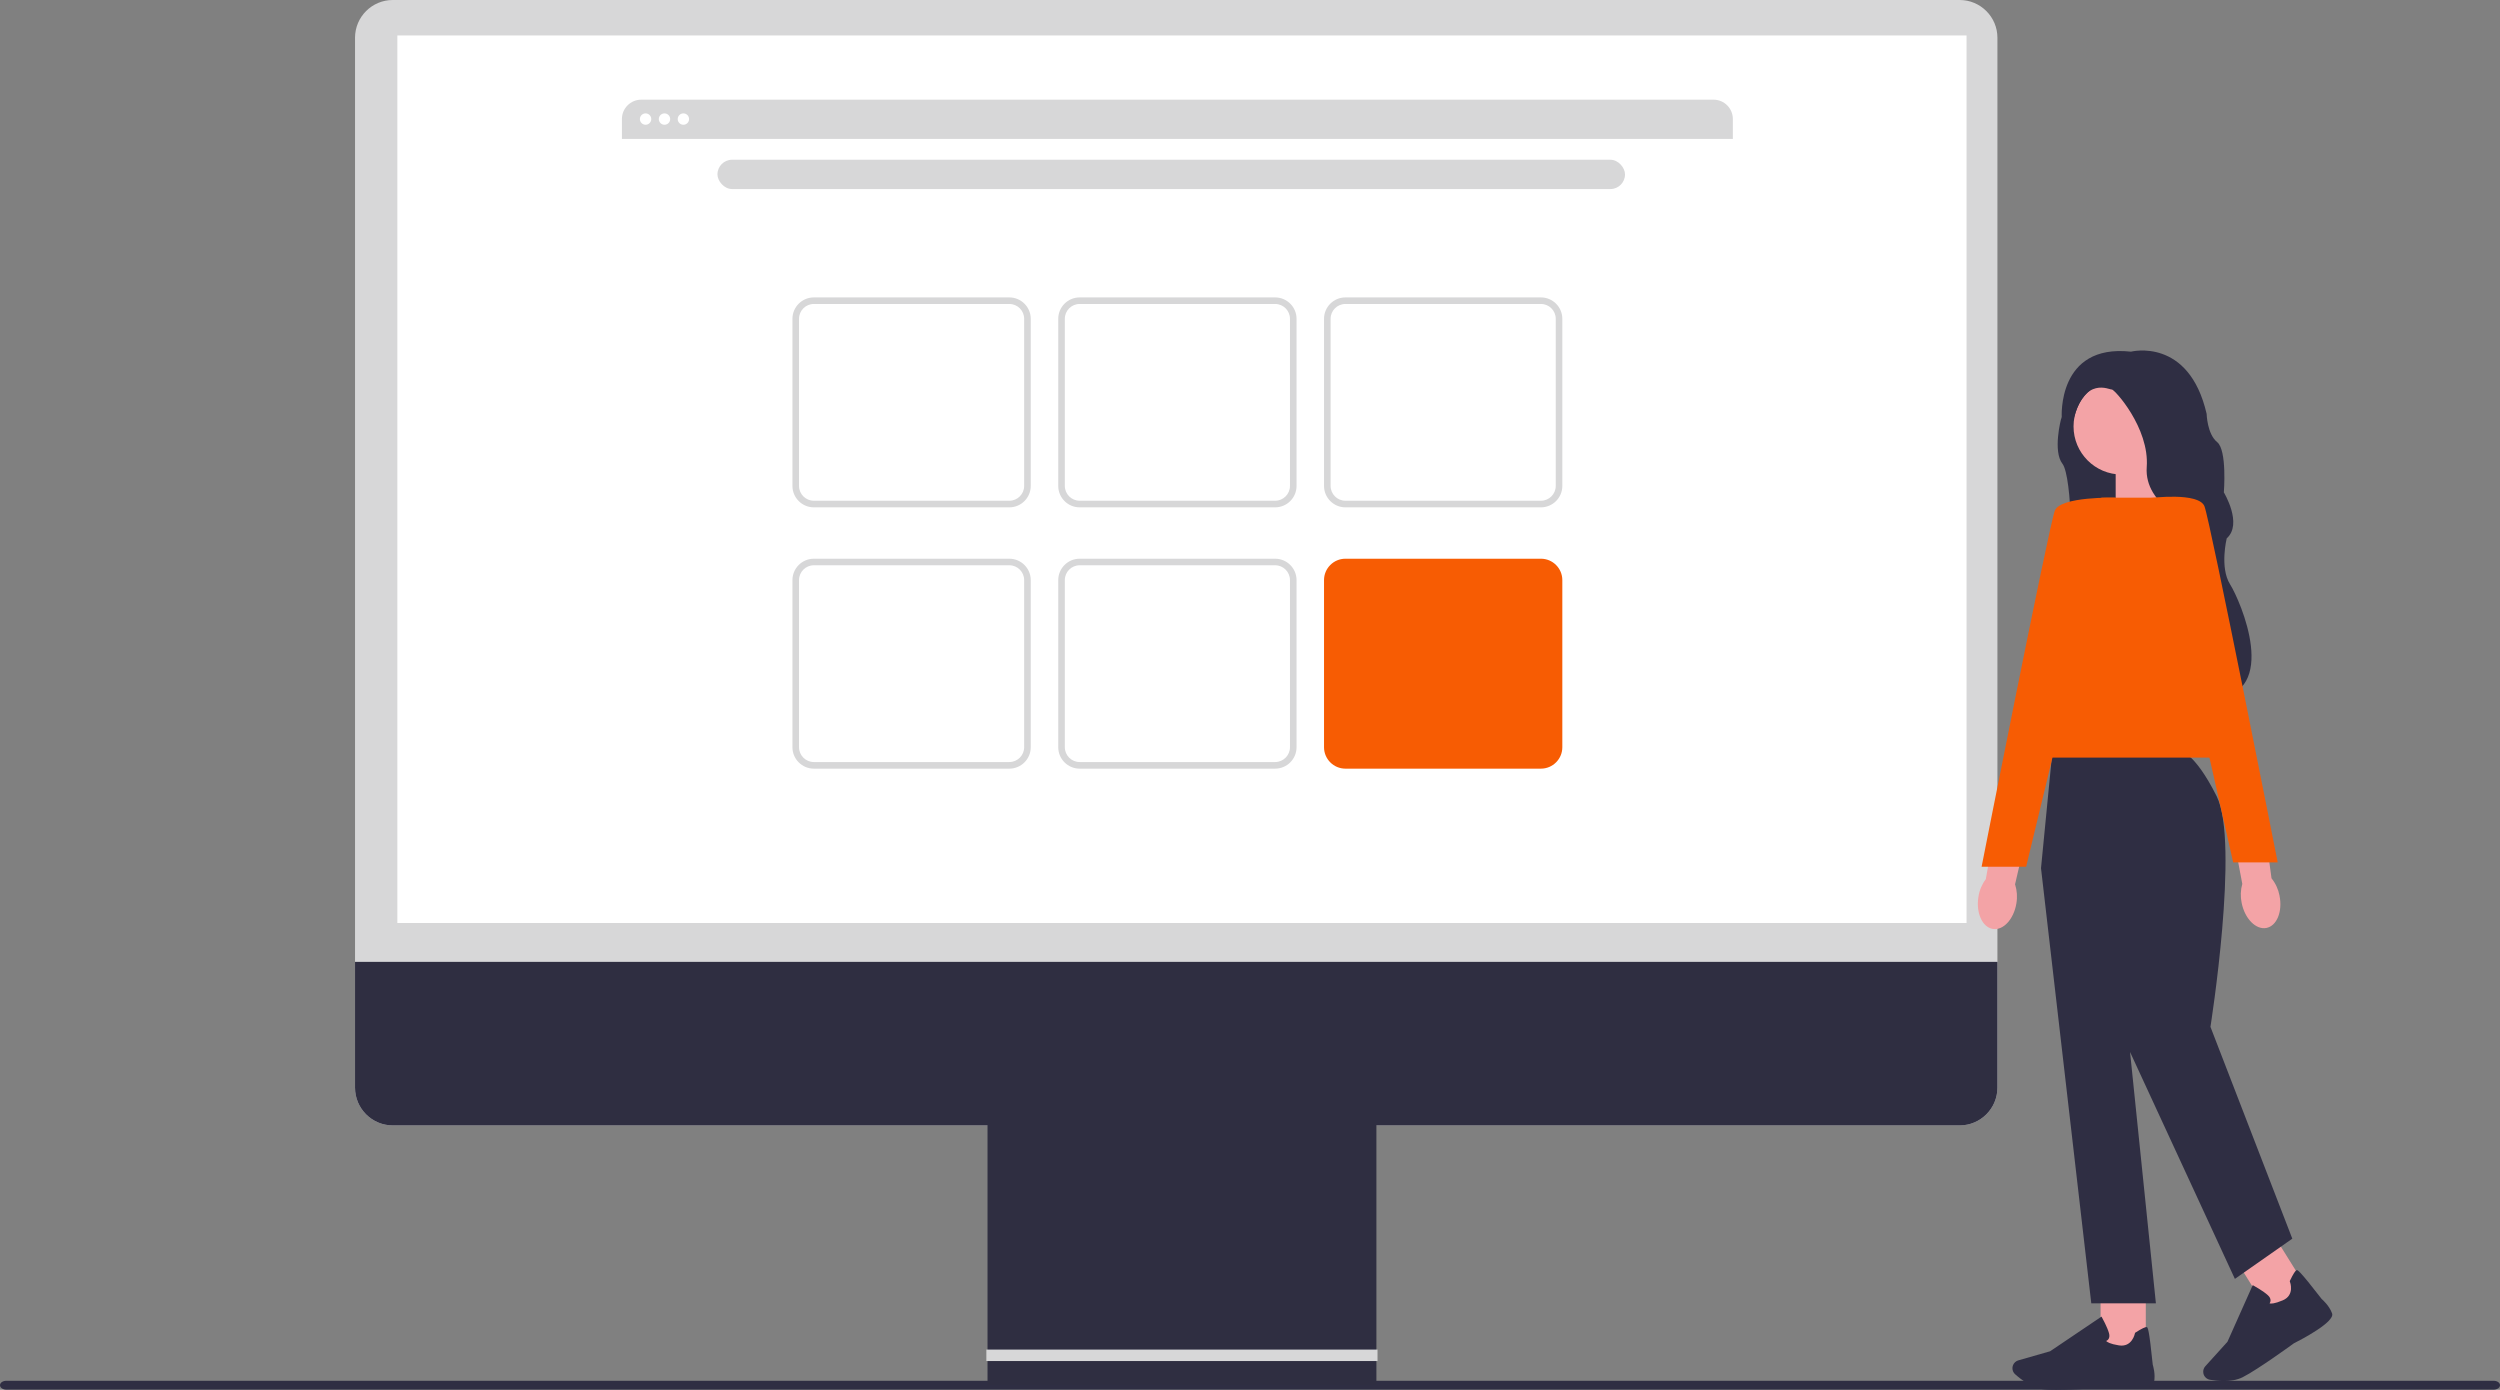 <svg xmlns="http://www.w3.org/2000/svg" xmlns:xlink="http://www.w3.org/1999/xlink" width="949.85" height="528.05" viewBox="0 0 949.85 528.05"><rect x="0" y="0" width="949.85" height="528.05" fill="#808080" stroke="none"/><path d="m0,526.3c0,.94,1.07,1.69,2.41,1.69h945.03c1.33,0,2.41-.75,2.41-1.69s-1.07-1.69-2.41-1.69H2.41c-1.33,0-2.41.75-2.41,1.69Z" fill="#2f2e43" stroke-width="0"></path><path d="m744.56,0H149.23c-7.91,0-14.34,6.43-14.34,14.34v398.91c0,7.91,6.43,14.34,14.34,14.34h595.33c7.91,0,14.34-6.43,14.34-14.34V14.34c0-7.91-6.43-14.34-14.34-14.34Z" fill="#d7d7d8" stroke-width="0"></path><rect x="150.97" y="13.47" width="596.2" height="337.21" fill="#fff" stroke-width="0"></rect><path d="m758.9,365.45v47.8c0,7.91-6.43,14.34-14.34,14.34H149.23c-7.91,0-14.34-6.43-14.34-14.34v-47.8h624.01Z" fill="#2f2e41" stroke-width="0"></path><rect x="375.2" y="418.47" width="147.75" height="107.77" fill="#2f2e41" stroke-width="0"></rect><rect x="374.76" y="512.76" width="148.61" height="4.35" fill="#d7d7d8" stroke-width="0"></rect><path d="m658.38,45.22v7.57H236.29v-7.57c0-4.06,3.29-7.35,7.35-7.35h407.39c4.06,0,7.35,3.29,7.35,7.35Z" fill="#d7d7d8" stroke-width="0"></path><circle cx="245.28" cy="45.24" r="2.16" fill="#fff" stroke-width="0"></circle><circle cx="252.47" cy="45.24" r="2.16" fill="#fff" stroke-width="0"></circle><circle cx="259.65" cy="45.24" r="2.16" fill="#fff" stroke-width="0"></circle><rect x="272.59" y="60.69" width="344.82" height="11.14" rx="5.57" ry="5.57" fill="#d7d7d8" stroke-width="0"></rect><path d="m383.49,192.76h-74.28c-4.48,0-8.13-3.65-8.13-8.13v-63.5c0-4.48,3.65-8.13,8.13-8.13h74.28c4.48,0,8.13,3.65,8.13,8.13v63.5c0,4.48-3.65,8.13-8.13,8.13Zm-74.28-77.27c-3.11,0-5.63,2.53-5.63,5.63v63.5c0,3.11,2.53,5.63,5.63,5.63h74.28c3.11,0,5.63-2.53,5.63-5.63v-63.5c0-3.11-2.53-5.63-5.63-5.63h-74.28Z" fill="#d7d7d8" stroke-width="0"></path><path d="m484.48,192.76h-74.28c-4.48,0-8.13-3.65-8.13-8.13v-63.5c0-4.48,3.65-8.13,8.13-8.13h74.28c4.48,0,8.13,3.65,8.13,8.13v63.5c0,4.48-3.65,8.13-8.13,8.13Zm-74.28-77.27c-3.11,0-5.63,2.53-5.63,5.63v63.5c0,3.11,2.53,5.63,5.63,5.63h74.28c3.11,0,5.63-2.53,5.63-5.63v-63.5c0-3.11-2.53-5.63-5.63-5.63h-74.28Z" fill="#d7d7d8" stroke-width="0"></path><path d="m585.46,192.76h-74.28c-4.48,0-8.13-3.65-8.13-8.13v-63.5c0-4.48,3.65-8.13,8.13-8.13h74.28c4.48,0,8.13,3.65,8.13,8.13v63.5c0,4.48-3.65,8.13-8.13,8.13Zm-74.28-77.27c-3.11,0-5.63,2.53-5.63,5.63v63.5c0,3.11,2.53,5.63,5.63,5.63h74.28c3.11,0,5.63-2.53,5.63-5.63v-63.5c0-3.11-2.53-5.63-5.63-5.63h-74.28Z" fill="#d7d7d8" stroke-width="0"></path><path d="m383.49,292.04h-74.28c-4.48,0-8.13-3.65-8.13-8.13v-63.5c0-4.48,3.65-8.13,8.13-8.13h74.28c4.48,0,8.13,3.65,8.13,8.13v63.5c0,4.48-3.65,8.13-8.13,8.13Zm-74.28-77.27c-3.11,0-5.63,2.53-5.63,5.63v63.5c0,3.11,2.53,5.63,5.63,5.63h74.28c3.11,0,5.63-2.53,5.63-5.63v-63.5c0-3.11-2.53-5.63-5.63-5.63h-74.28Z" fill="#d7d7d8" stroke-width="0"></path><path d="m484.48,292.04h-74.28c-4.48,0-8.13-3.65-8.13-8.13v-63.5c0-4.48,3.65-8.13,8.13-8.13h74.28c4.48,0,8.13,3.65,8.13,8.13v63.5c0,4.48-3.65,8.13-8.13,8.13Zm-74.28-77.27c-3.11,0-5.63,2.53-5.63,5.63v63.5c0,3.11,2.53,5.63,5.63,5.63h74.28c3.11,0,5.63-2.53,5.63-5.63v-63.5c0-3.11-2.53-5.63-5.63-5.63h-74.28Z" fill="#d7d7d8" stroke-width="0"></path><path d="m585.46,292.04h-74.28c-4.48,0-8.13-3.65-8.13-8.13v-63.5c0-4.48,3.65-8.13,8.13-8.13h74.28c4.48,0,8.13,3.65,8.13,8.13v63.5c0,4.48-3.65,8.13-8.13,8.13Z" fill="#f75c03" stroke-width="0"></path><path d="m786.54,150.66l12.27-9.55s14,4.36,14.36,4.54,21.73,49.74,21.73,49.74c0,0-54.74,28.02-50.74,25.28,4-2.72,3.17-39.65-.55-44.46-3.73-4.82-.55-16.92-.55-16.92l3.45-8.64h.02Z" fill="#2f2e43" stroke-width="0"></path><polygon points="820.46 172.99 803.83 172.99 803.83 199.39 822.17 193.36 820.46 172.99" fill="#f3a3a6" stroke-width="0"></polygon><path id="uuid-8fbbfea1-20c6-492e-97ba-4f97c3a2ca55-44-226-137-259" d="m766.1,343.24c.43-2.41.26-4.9-.5-7.26l5.8-24.93-12.37-2.59-4.54,25.57c-1.48,1.96-2.44,4.26-2.8,6.68-1,6.05,1.43,11.53,5.41,12.22,3.98.7,8.01-3.64,9.01-9.69h0Z" fill="#f3a3a6" stroke-width="0"></path><rect x="798.09" y="488.92" width="17.18" height="24.37" fill="#f3a3a6" stroke-width="0"></rect><path d="m781.37,528.05c7.54,0,18.55-.79,18.63-.8,2.95.26,17.65,1.42,18.38-1.94.67-3.09-.32-6.32-.46-6.77-1.42-14.05-1.94-14.22-2.26-14.31-.5-.15-1.96.55-4.33,2.08l-.15.1-.03.17c-.04.21-1.09,5.37-6.07,4.59-3.41-.54-4.52-1.3-4.87-1.67.29-.13.65-.36.9-.75.37-.57.43-1.31.19-2.2-.64-2.33-2.56-5.78-2.64-5.93l-.22-.39-19.52,13.17-12.06,3.45c-.91.25-1.64.91-2.01,1.78h0c-.51,1.21-.2,2.63.79,3.51,2.19,1.97,6.55,5.34,11.11,5.76,1.21.11,2.82.16,4.63.16h0Z" fill="#2f2e43" stroke-width="0"></path><rect x="854.76" y="472.48" width="17.18" height="24.37" transform="translate(-125.69 530.29) rotate(-31.95)" fill="#f3a3a6" stroke-width="0"></rect><path d="m844.82,524.72c2.4,0,5.05-.34,7.28-1.47,5.63-2.83,19.32-12.78,19.4-12.85,2.63-1.33,15.72-8.13,14.56-11.37-1.07-2.98-3.62-5.2-3.97-5.5-8.64-11.18-9.16-11.04-9.48-10.95-.51.14-1.37,1.5-2.58,4.05l-.07.16.07.16c.08.21,1.92,5.14-2.72,7.1-3.18,1.35-4.52,1.3-5.01,1.16.18-.27.36-.65.37-1.12.02-.68-.32-1.35-1-1.97-1.78-1.64-5.23-3.55-5.38-3.63l-.39-.21-9.6,21.51-8.41,9.3c-.64.7-.91,1.64-.76,2.58h0c.21,1.3,1.23,2.33,2.53,2.56,1.32.23,3.17.48,5.19.48h0Z" fill="#2f2e43" stroke-width="0"></path><path d="m827.92,285.11s5.57,0,14.3,17.46c8.73,17.47-2.38,87.57-2.38,87.57l31.1,80.48-21.82,15.28-39.83-86.2,9.82,95.48h-24.55l-19.1-165.32,4.36-44.74h48.1s0,0,0,0Z" fill="#2f2e43" stroke-width="0"></path><polygon points="831.66 189.08 798.38 189.08 768.37 287.84 851.84 287.84 831.66 189.08" fill="#f75c03" stroke-width="0"></polygon><path d="m803.64,189.09l-33.83,140.22h-16.92s25.64-129.85,27.83-135.31c2.18-5.46,22.91-4.91,22.91-4.91h0Z" fill="#f75c03" stroke-width="0"></path><circle cx="806.1" cy="162.01" r="18.28" fill="#f3a3a6" stroke-width="0"></circle><path d="m783.33,158.68l4.48.76c4.18-16.74,13.65-11.27,14.55-11.46s14.36,14.54,13.27,29.46c-1.09,14.91,18.19,21.9,18.19,21.9,0,0,6.74,12.66.73,35.57s6.73,30.6,6.73,30.6c25.1-2.13,10.01-37.15,6.01-43.51-4-6.37-1.27-17.46-1.27-17.46,6.19-5.46-1.09-17.46-1.09-17.46,0,0,1.28-16.01-2.54-19.1s-4-10.73-4-10.73c-6.74-29.28-28.74-23.64-28.74-23.64-28.19-3.09-26.31,25.06-26.31,25.06Z" fill="#2f2e43" stroke-width="0"></path><path id="uuid-3af8ea2b-8f5e-4851-abf4-031c35ae2916-45-227-138-260" d="m866.09,340.31h0c-.46-2.41-1.5-4.68-3.05-6.61l-3.44-25.37-12.49,1.98,4.83,25.52c-.67,2.36-.75,4.84-.24,7.24,1.21,6.01,5.42,10.26,9.39,9.5,3.97-.76,6.21-6.25,4.99-12.26h0Z" fill="#f3a3a6" stroke-width="0"></path><path d="m848.47,327.66h16.92s-25.64-129.85-27.83-135.31c-2.18-5.46-20.44-3.14-20.44-3.14,0,0,31.35,138.45,31.35,138.45Z" fill="#f75c03" stroke-width="0"></path></svg>